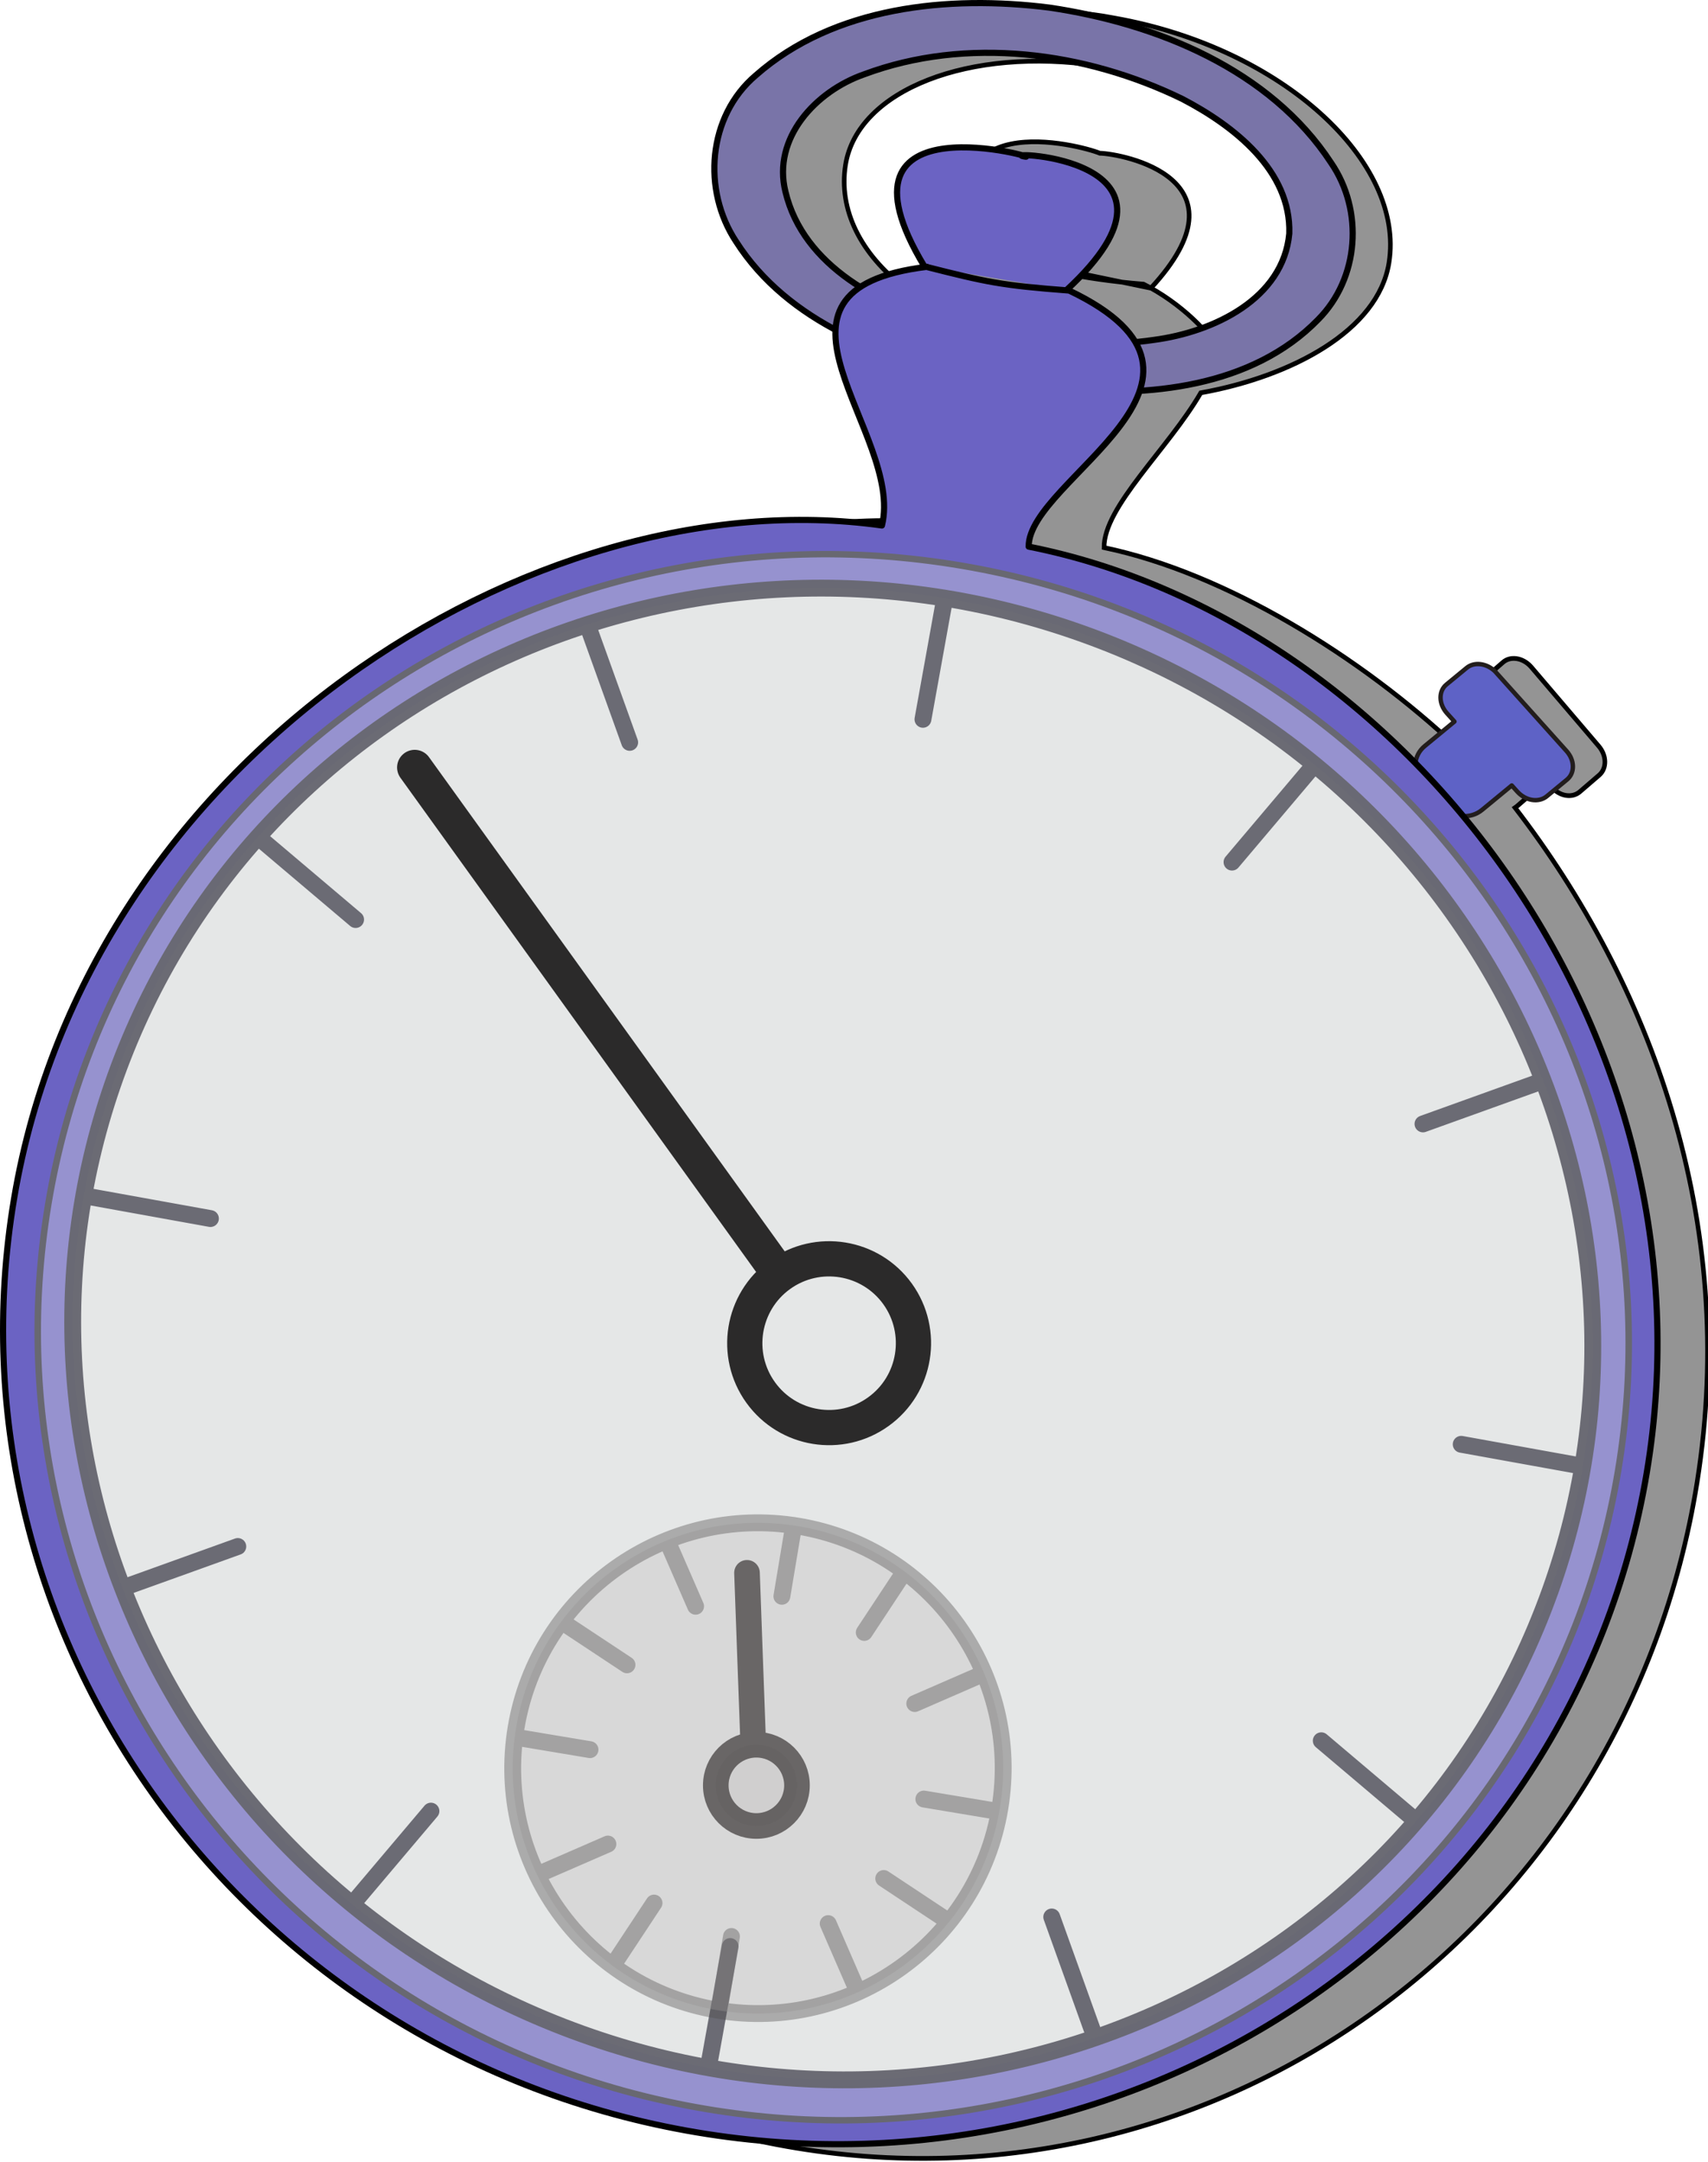 <svg xmlns="http://www.w3.org/2000/svg" viewBox="0 0 355.02 449.21" version="1.0"><path d="M129.5 251.97c-35.971.87-64.719 19.83-64.719 41.03 0 15.62 12.696 29.09 33.657 35.44 5.832 11.31 19.392 24.29 18.592 35.53-73.65 2.05-155.4 77.47-155.4 172.91-.005 95.43 77.462 172.87 172.9 172.87 95.44 0 172.88-77.44 172.88-172.87 0-56.6-27.35-102.91-62.22-134.48.19-.18.36-.37.53-.57l5.25-6.22 1.37 1.1c2.04 1.66 4.79 1.62 6.22-.06l3.6-4.22c1.42-1.69.94-4.37-1.1-6.03l-17.19-14.04c-.09-.07-.18-.14-.28-.21-2-1.44-4.61-1.36-5.97.25l-3.59 4.25c-1.43 1.68-.94 4.36 1.09 6.03l1.85 1.5-5.28 6.22c-.42.48 2.11 3.26-.94 1.56-23.8-15.42-55.77-27.94-82.75-28.74-1.5-8.54 10.42-23.09 15.47-36 18.87-6.76 35.97-19.56 35.97-34.22 0-21.71-30.15-41.03-67.32-41.03-.58 0-1.17-.01-1.74 0h-.88zm.78 10.59c.22 0 .46.01.69 0h1.72c29.43 0 53.31 13.52 53.31 30.16 0 9.24-9.16 20.17-19.83 25.55-2.15-3.7-10.25-9.2-18.71-11.67-14.14 1.32-22.94.59-36.34-.54-8.93 2.71-13.264 6.23-14.714 10.25-10.856-5.52-17.062-14.04-17.062-23.59 0-16.19 22.606-29.45 50.936-30.16zm-19.16 43.5l38.04 1.1c18.08-26.79-10.81-27.06-15.6-26.35-4.27-.95-39.831-3.85-22.44 25.25z" transform="matrix(.941 .167 -.154 .965 146.159 -261.454)" stroke="#000" fill-opacity=".418"/><path d="M310.768 139.493c-1.74-1.7-4.32-2.05-5.91-.74l-4.21 3.46c-1.67 1.38-1.62 4.04.11 5.97l1.56 1.73-6.17 5.08c-2.39 1.96-2.64 5.41-.55 7.73l4.39 4.9c2.09 2.32 5.69 2.6 8.07.64l6.17-5.08 1.15 1.28c1.74 1.93 4.45 2.35 6.13.97l4.2-3.46c1.67-1.38 1.64-4.01-.09-5.94l-14.62-16.28c-.08-.09-.15-.18-.23-.26z" stroke-linejoin="round" stroke="#221d1d" stroke-width=".916" stroke-linecap="round" fill="#5e62c6"/><path d="M214.038 70.055c-3.85 5.313-2.26 12.238 5.61 10.728 18.88 1.93 40.63-.32 54.32-14.377 8.55-8.578 9.53-22.628 2.7-32.594-12.64-19.303-36.19-28.938-58.55-32.232-21-2.647-44.79-.235-61.03 14.083-10 8.484-11.18 23.848-4.07 34.553 10.69 16.697 30.98 24.549 49.99 27.857 10.08-1.36 1.98-12.134-5.16-10.532-14.58-3.804-30.88-12.156-34.59-27.725-2.76-11.098 6.27-20.848 16.33-24.364 21.28-7.957 45.95-4.751 66.16 5.103 10.77 5.604 22.64 14.91 22.24 27.965-1.26 13.572-15.74 20.458-28.13 22.096-8.54 1.271-17.3.864-25.82-.561z" stroke-linejoin="round" stroke="#000" stroke-width="1.279" stroke-linecap="round" fill="#7974a8"/><path d="M221.678 60.271c30.11-27.849-14.45-28.829-8.84-27.771 5.62 1.059-42.44-13.118-20.7 22.839 12.96 3.293 16 3.954 30.09 5.025 39.11 18.649-8.56 39.229-8.41 53.199 78.21 15.52 143.84 101.2 128.45 192.54-15.38 91.34-103.88 152.68-197.53 136.9-93.66-15.77-157.19-102.7-141.8-194.05 15.38-91.34 107.78-150 180.38-139.78 4.69-19.21-30.01-48.951 9.37-53.74" stroke-linejoin="round" stroke="#000" stroke-width="1.279" stroke-linecap="round" fill="#6b63c3"/><path d="M509.33 562.38c0 87.904-71.261 159.17-159.17 159.17-87.904 0-159.17-71.261-159.17-159.17 0-87.904 71.261-159.17 159.17-159.17 87.904 0 159.17 71.261 159.17 159.17z" transform="matrix(1.025 .174 -.168 1.007 -91.24 -349.427)" stroke-linejoin="round" fill-opacity=".353" stroke="#686871" stroke-linecap="round" stroke-width="1.301" fill="#e7e9e7"/><path d="M322.128 330.763c-28.86 80.24-119.06 121.34-201.33 91.74-82.272-29.6-125.61-118.74-96.747-198.98 28.867-80.24 119.07-121.33 201.34-91.73 82.27 29.59 125.61 118.74 96.74 198.97m-170.36 73.64l-4.38 24.29M43.74 253.163l-24.738-4.47m309.46 55.84l-24.74-4.47m-181.19-169.05l8.35 23.22m87.73 244.03l8.34 23.22m-177.52-100.19l-23.656 8.51m293.66-104.81l-23.66 8.51m-240.7-58.4l18.839 15.94m200.72 170.61l18.84 15.94m-203.9-1.32l-16.234 19.2m198.97-235.55l-16.23 19.19m-59.86-53.95l-4.38 24.28" opacity=".971" stroke-linejoin="round" stroke="#686871" stroke-linecap="round" stroke-width="3.501" fill="#e7e9e7"/><path d="M207.818 375.743c-4.63 27.75-30.91 46.52-58.66 41.89-27.76-4.64-46.52-30.92-41.89-58.67 4.63-27.76 30.92-46.52 58.67-41.89s46.52 30.92 41.88 58.67zm-42.84-58.83l-2.46 14.73m44.24 44.58l-14.73-2.46m-42.45 43.28l2.46-14.73m-44.13-41.27l14.73 2.46m15.99-43.48l5.96 13.69m59.24 14.25l-13.69 5.96m-12.03 59.42l-5.96-13.7m-59.49-10.57l13.7-5.96m-8.49-45.47l12.46 8.24m57.54-19.19l-8.23 12.46m16.5 59.36l-12.45-8.24m-55.97 17.56l8.23-12.46" opacity=".625" stroke-linejoin="round" stroke-opacity=".615" fill-opacity=".616" stroke-dashoffset="2.451" stroke="#4f4c4c" stroke-linecap="round" stroke-width="3.501" fill="#c3c0c0"/><path d="M165.658 370.923c0 4.66-3.78 8.44-8.44 8.44s-8.44-3.78-8.44-8.44 3.78-8.44 8.44-8.44 8.44 3.78 8.44 8.44zm-9.09-8.44l-1.3-35.72" opacity=".625" stroke-linejoin="round" stroke-opacity=".984" fill-opacity=".616" stroke-dashoffset="2.451" stroke="#241f1f" stroke-linecap="round" stroke-width="5.322" fill="#c3c0c0"/><path d="M186.568 268.813c5.65 7.86 3.87 18.82-3.99 24.47-7.85 5.66-18.81 3.88-24.47-3.98-5.65-7.85-3.87-18.81 3.98-24.47 7.86-5.66 18.82-3.87 24.48 3.98zm-24.48-3.98l-75.89-105.39" opacity=".838" stroke-linejoin="round" stroke-opacity=".997" stroke-dashoffset="2.451" stroke="#060505" stroke-linecap="round" stroke-width="7.322" fill="none"/></svg>